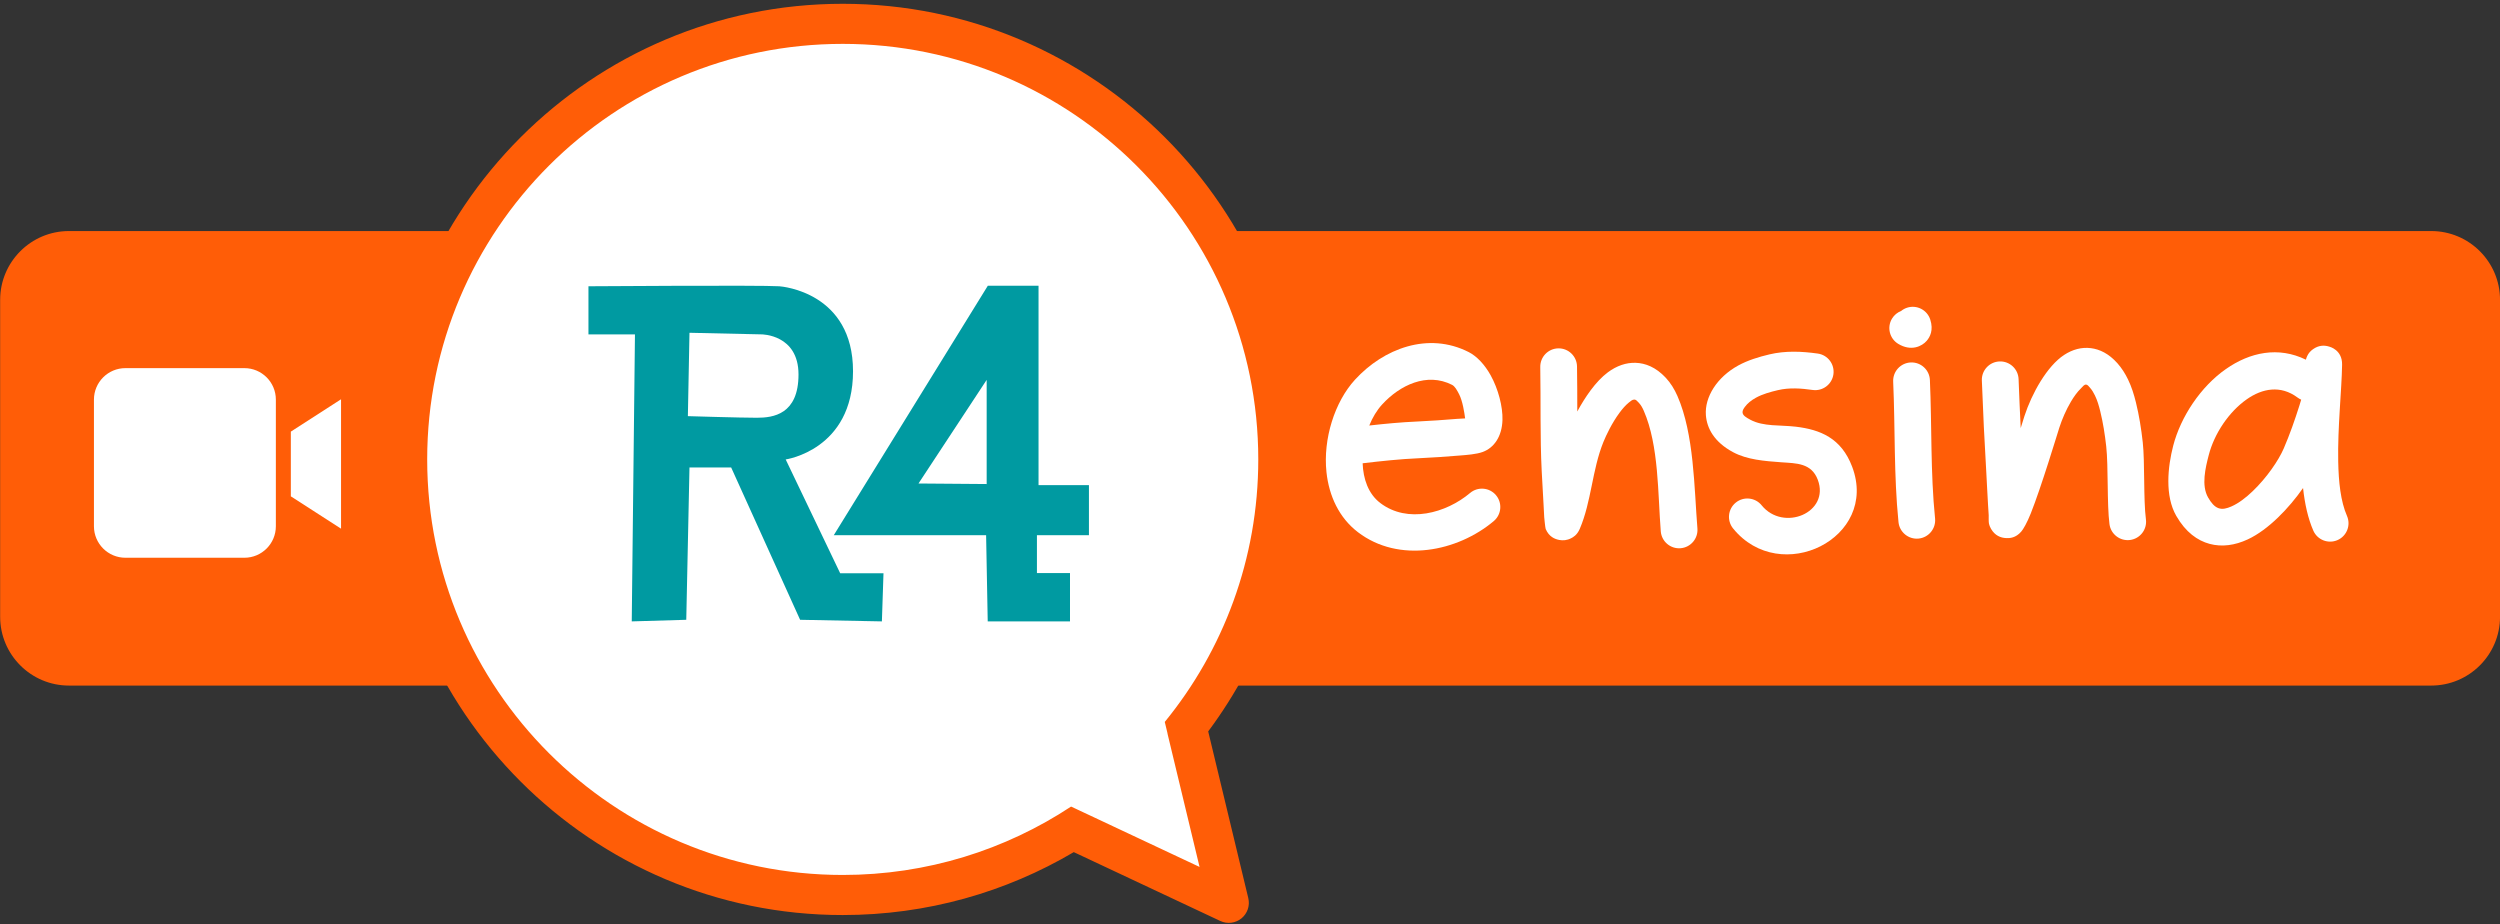 <?xml version="1.0" encoding="UTF-8"?> <svg xmlns="http://www.w3.org/2000/svg" width="652" height="241" viewBox="0 0 652 241" fill="none"><rect x="0" y="0" width="652" height="241" fill="#333333" stroke="none"/><path fill-rule="evenodd" clip-rule="evenodd" d="M652.008 78.205C652.008 68.3 643.966 60.258 634.061 60.258H17.986C8.081 60.258 0.039 68.3 0.039 78.205V160.851C0.039 170.756 8.081 178.798 17.986 178.798H634.061C643.966 178.798 652.008 170.756 652.008 160.851V78.205Z" fill="#FF5D07"></path><path fill-rule="evenodd" clip-rule="evenodd" d="M355.377 120.823C360.246 120.245 365.151 119.722 370.04 119.508C373.663 119.349 377.275 119.076 380.89 118.786C382.51 118.656 385.026 118.479 386.686 117.874C389.641 116.795 391.714 113.854 391.843 109.537C391.946 106.059 390.75 101.479 388.776 97.902C387.211 95.065 385.125 92.881 383.034 91.819C372.486 86.46 360.842 90.874 353.378 99.03C348.086 104.813 345.02 114.455 345.943 123.144C346.604 129.366 349.254 135.056 354.151 138.796C364.856 146.972 380.114 143.867 389.576 135.898C391.599 134.194 391.859 131.168 390.155 129.145C388.451 127.121 385.425 126.862 383.401 128.566C377.125 133.852 367.07 136.601 359.969 131.178C356.824 128.775 355.53 124.884 355.377 120.823ZM382.105 109.121C381.924 107.686 381.447 104.571 380.545 102.835C379.993 101.771 379.457 100.754 378.691 100.365C372.142 97.037 365.084 100.437 360.45 105.501C359.077 107.001 357.948 108.887 357.105 110.975C361.268 110.507 365.449 110.114 369.62 109.931C373.128 109.777 376.624 109.512 380.124 109.231C380.669 109.187 381.404 109.188 382.105 109.121Z" fill="white"></path><path fill-rule="evenodd" clip-rule="evenodd" d="M411.356 107.322C411.347 103.401 411.355 99.478 411.286 95.56C411.239 92.915 409.054 90.806 406.409 90.852C403.764 90.899 401.655 93.084 401.701 95.729C401.861 104.779 401.624 113.856 402.078 122.898C402.226 125.849 402.387 128.803 402.568 131.753C402.636 132.859 402.669 133.967 402.742 135.073C402.739 135.033 402.736 134.936 402.736 134.936C402.736 134.936 402.993 137.675 403.119 137.972C403.974 139.98 405.493 140.604 406.663 140.823C407.624 141.003 408.668 140.932 409.761 140.365C410.225 140.124 411.287 139.6 412.005 137.924C415.054 130.807 415.221 122.527 418.171 115.261C418.907 113.45 420.4 110.315 422.361 107.658C423.111 106.641 423.925 105.692 424.81 104.978C425.281 104.598 425.715 104.207 426.238 104.202C426.661 104.199 426.977 104.588 427.415 105.052C427.974 105.645 428.366 106.375 428.692 107.118C432.659 116.17 432.356 128.954 433.131 138.587C433.344 141.223 435.657 143.192 438.294 142.979C440.93 142.767 442.899 140.454 442.686 137.817C441.834 127.228 441.833 113.222 437.472 103.27C436.707 101.525 435.7 99.866 434.388 98.475C431.794 95.725 429.106 94.712 426.589 94.623C424.093 94.534 421.623 95.406 419.351 97.085C416.143 99.455 413.301 103.711 411.356 107.322Z" fill="white"></path><path fill-rule="evenodd" clip-rule="evenodd" d="M474.078 92.21C469.877 91.617 465.623 91.439 461.459 92.426C458.696 93.082 455.821 93.952 453.319 95.329C447.782 98.375 444.544 103.565 444.895 108.277C445.149 111.674 447.035 115.268 451.978 117.925C455.646 119.897 460.168 120.247 464.627 120.568C468.432 120.842 472.419 120.719 474.078 125.121C477.309 133.693 465.108 138.779 459.434 131.782C457.767 129.728 454.747 129.412 452.692 131.079C450.637 132.745 450.322 135.766 451.988 137.82C464.323 153.03 490.072 140.375 483.048 121.74C480.212 114.216 474.68 112.037 468.338 111.281C464.334 110.804 459.894 111.298 456.517 109.482C455.354 108.857 454.514 108.363 454.455 107.564C454.417 107.06 454.718 106.594 455.056 106.129C455.736 105.195 456.754 104.38 457.94 103.728C459.695 102.762 461.733 102.213 463.672 101.753C466.662 101.044 469.719 101.276 472.737 101.702C475.357 102.072 477.784 100.246 478.154 97.627C478.524 95.007 476.698 92.58 474.078 92.21Z" fill="white"></path><path fill-rule="evenodd" clip-rule="evenodd" d="M493.741 99.528C494.282 111.736 493.895 123.997 495.128 136.173C495.394 138.805 497.747 140.725 500.379 140.459C503.011 140.193 504.931 137.839 504.665 135.208C503.45 123.211 503.85 111.132 503.318 99.104C503.201 96.461 500.96 94.411 498.317 94.528C495.675 94.645 493.624 96.885 493.741 99.528Z" fill="white"></path><path fill-rule="evenodd" clip-rule="evenodd" d="M495.802 81.109C494.849 81.477 494.006 82.152 493.436 83.093C492.066 85.356 492.791 88.305 495.054 89.676C498.433 91.722 501.261 90.308 502.478 88.89C503.319 87.91 504.319 86.139 503.407 83.33C502.591 80.813 499.885 79.434 497.369 80.25C496.779 80.441 496.252 80.736 495.802 81.109ZM494.23 86.09C494.248 86.155 494.267 86.221 494.289 86.288L494.23 86.09ZM494.193 85.946L494.196 85.958L494.192 85.94L494.193 85.946Z" fill="white"></path><path fill-rule="evenodd" clip-rule="evenodd" d="M526.999 111.652C526.789 107.394 526.606 103.134 526.446 98.873C526.348 96.23 524.121 94.164 521.478 94.263C518.834 94.362 516.768 96.588 516.867 99.232C517.17 107.324 517.558 115.414 518.043 123.497C518.208 126.252 518.309 129.012 518.488 131.766C518.544 132.63 518.609 133.492 518.653 134.357C518.646 134.857 518.636 136.158 518.709 136.491C518.841 137.104 519.062 137.585 519.278 137.953C520.275 139.648 521.725 140.285 523.281 140.338C524.163 140.368 525.667 140.308 527.118 138.666C527.685 138.023 528.652 136.34 529.618 133.924C532.343 127.109 536.647 112.84 537.08 111.505C537.794 109.307 538.829 106.895 540.088 104.77C540.868 103.455 541.726 102.25 542.665 101.335C543.17 100.843 543.536 100.226 544.104 100.308C544.457 100.359 544.709 100.713 545.066 101.113C545.606 101.72 546.008 102.414 546.362 103.142C546.998 104.449 547.398 105.846 547.744 107.253C548.484 110.267 548.96 113.325 549.303 116.408C549.883 121.618 549.471 131.501 550.151 136.698C550.494 139.321 552.903 141.171 555.526 140.828C558.149 140.485 559.999 138.076 559.656 135.453C558.982 130.304 559.405 120.51 558.83 115.347C558.441 111.852 557.893 108.385 557.053 104.967C556.546 102.903 555.916 100.87 554.984 98.953C554.244 97.429 553.355 96.008 552.226 94.74C549.958 92.192 547.571 91.087 545.322 90.8C542.923 90.494 540.533 91.11 538.286 92.591C533.908 95.476 529.92 102.516 527.963 108.545C527.855 108.876 527.505 110.02 526.999 111.652Z" fill="white"></path><path fill-rule="evenodd" clip-rule="evenodd" d="M601.373 93.806C594.203 90.289 586.805 91.85 580.516 96.243C573.966 100.816 568.743 108.65 566.772 116.243C565.335 121.779 564.569 129.322 567.563 134.53C570.037 138.834 573.112 140.984 576.257 141.84C579.433 142.704 582.848 142.243 586.226 140.667C591.603 138.16 596.966 132.531 600.637 127.276C601.085 131.402 601.924 135.21 603.308 138.382C604.366 140.807 607.193 141.917 609.617 140.859C612.042 139.801 613.152 136.974 612.094 134.549C610.417 130.705 609.91 125.657 609.806 120.358C609.632 111.44 610.713 101.852 610.818 95.096C610.879 91.236 607.59 90.438 607.473 90.401C606.122 89.973 604.702 90.051 603.285 91.038C602.836 91.351 602.024 91.962 601.526 93.318C601.511 93.359 601.441 93.521 601.373 93.806ZM600.149 104.231C599.82 104.088 599.502 103.905 599.202 103.681C594.75 100.353 589.972 101.331 586.004 104.102C581.246 107.424 577.482 113.135 576.05 118.652C575.179 122.009 574.057 126.593 575.874 129.752C576.693 131.178 577.526 132.137 578.553 132.52C579.629 132.92 580.776 132.595 581.939 132.086C583.855 131.248 585.741 129.787 587.501 128.102C591.168 124.592 594.263 120.068 595.606 116.945C597.181 113.283 598.489 109.556 599.694 105.736C599.852 105.236 600.005 104.735 600.149 104.231Z" fill="white"></path><path fill-rule="evenodd" clip-rule="evenodd" d="M219.935 6.532C282.762 6.532 333.77 57.435 333.77 120.133C333.77 147.249 325.168 172.963 308.317 191.699C310.99 202.392 318.72 221.09 318.195 229.963C317.955 234.021 288.943 219.665 280.837 216.103C262.893 226.731 242.329 233.733 219.935 233.733C157.107 233.733 106.099 182.83 106.099 120.133C106.099 57.435 157.107 6.532 219.935 6.532Z" fill="white"></path><path fill-rule="evenodd" clip-rule="evenodd" d="M280.043 222.233C262.37 232.661 241.771 238.644 219.786 238.644C154.203 238.644 100.958 185.399 100.958 119.816C100.958 54.234 154.203 0.989 219.786 0.989C285.369 0.989 338.614 54.234 338.614 119.816C338.614 146.395 329.869 170.947 315.098 190.753L325.555 234.235C326.024 236.19 325.332 238.24 323.774 239.51C322.216 240.779 320.068 241.043 318.249 240.188L280.043 222.233ZM304.438 191.046L303.773 188.279C319.012 169.614 328.159 145.775 328.159 119.816C328.159 60.004 279.599 11.443 219.786 11.443C159.973 11.443 111.412 60.004 111.412 119.816C111.412 179.629 159.973 228.19 219.786 228.19C241.773 228.19 262.24 221.628 279.339 210.353L282.526 211.849C282.551 211.86 282.576 211.872 282.601 211.884L284.106 212.591L290.254 215.477L290.251 215.479L312.845 226.097L304.528 191.512C304.491 191.357 304.461 191.201 304.438 191.046Z" fill="#FF5D07"></path><path fill-rule="evenodd" clip-rule="evenodd" d="M257.626 74.516H270.85V126.514H283.995V139.573H270.432V149.451H279.056V162.059H257.597L257.178 139.573H217.451L257.626 74.516ZM239.542 126.096L257.323 99.072V126.237L239.542 126.096Z" fill="#009AA1"></path><path fill-rule="evenodd" clip-rule="evenodd" d="M165.597 87.205L164.76 162.059L178.978 161.641L179.815 121.914H190.687L208.669 161.641L229.997 162.059L230.415 149.514H219.124L204.906 119.823C204.906 119.823 222.469 117.352 222.469 96.823C222.469 76.294 204.02 74.711 203.233 74.659C198.36 74.338 153.469 74.659 153.469 74.659V87.205H165.597ZM179.397 108.532L179.815 86.787L198.633 87.205C198.633 87.205 208.251 87.201 208.251 97.659C208.251 108.118 201.612 108.95 197.378 108.95C193.145 108.95 179.397 108.532 179.397 108.532Z" fill="#009AA1"></path><path fill-rule="evenodd" clip-rule="evenodd" d="M71.944 104.218C71.944 99.687 68.265 96.008 63.734 96.008H32.71C28.179 96.008 24.5 99.687 24.5 104.218V137.251C24.5 141.782 28.179 145.461 32.71 145.461H63.734C68.265 145.461 71.944 141.782 71.944 137.251V104.218Z" fill="white"></path><path fill-rule="evenodd" clip-rule="evenodd" d="M88.944 104.132V137.879L75.849 129.443V112.569L88.944 104.132Z" fill="white"></path></svg> 